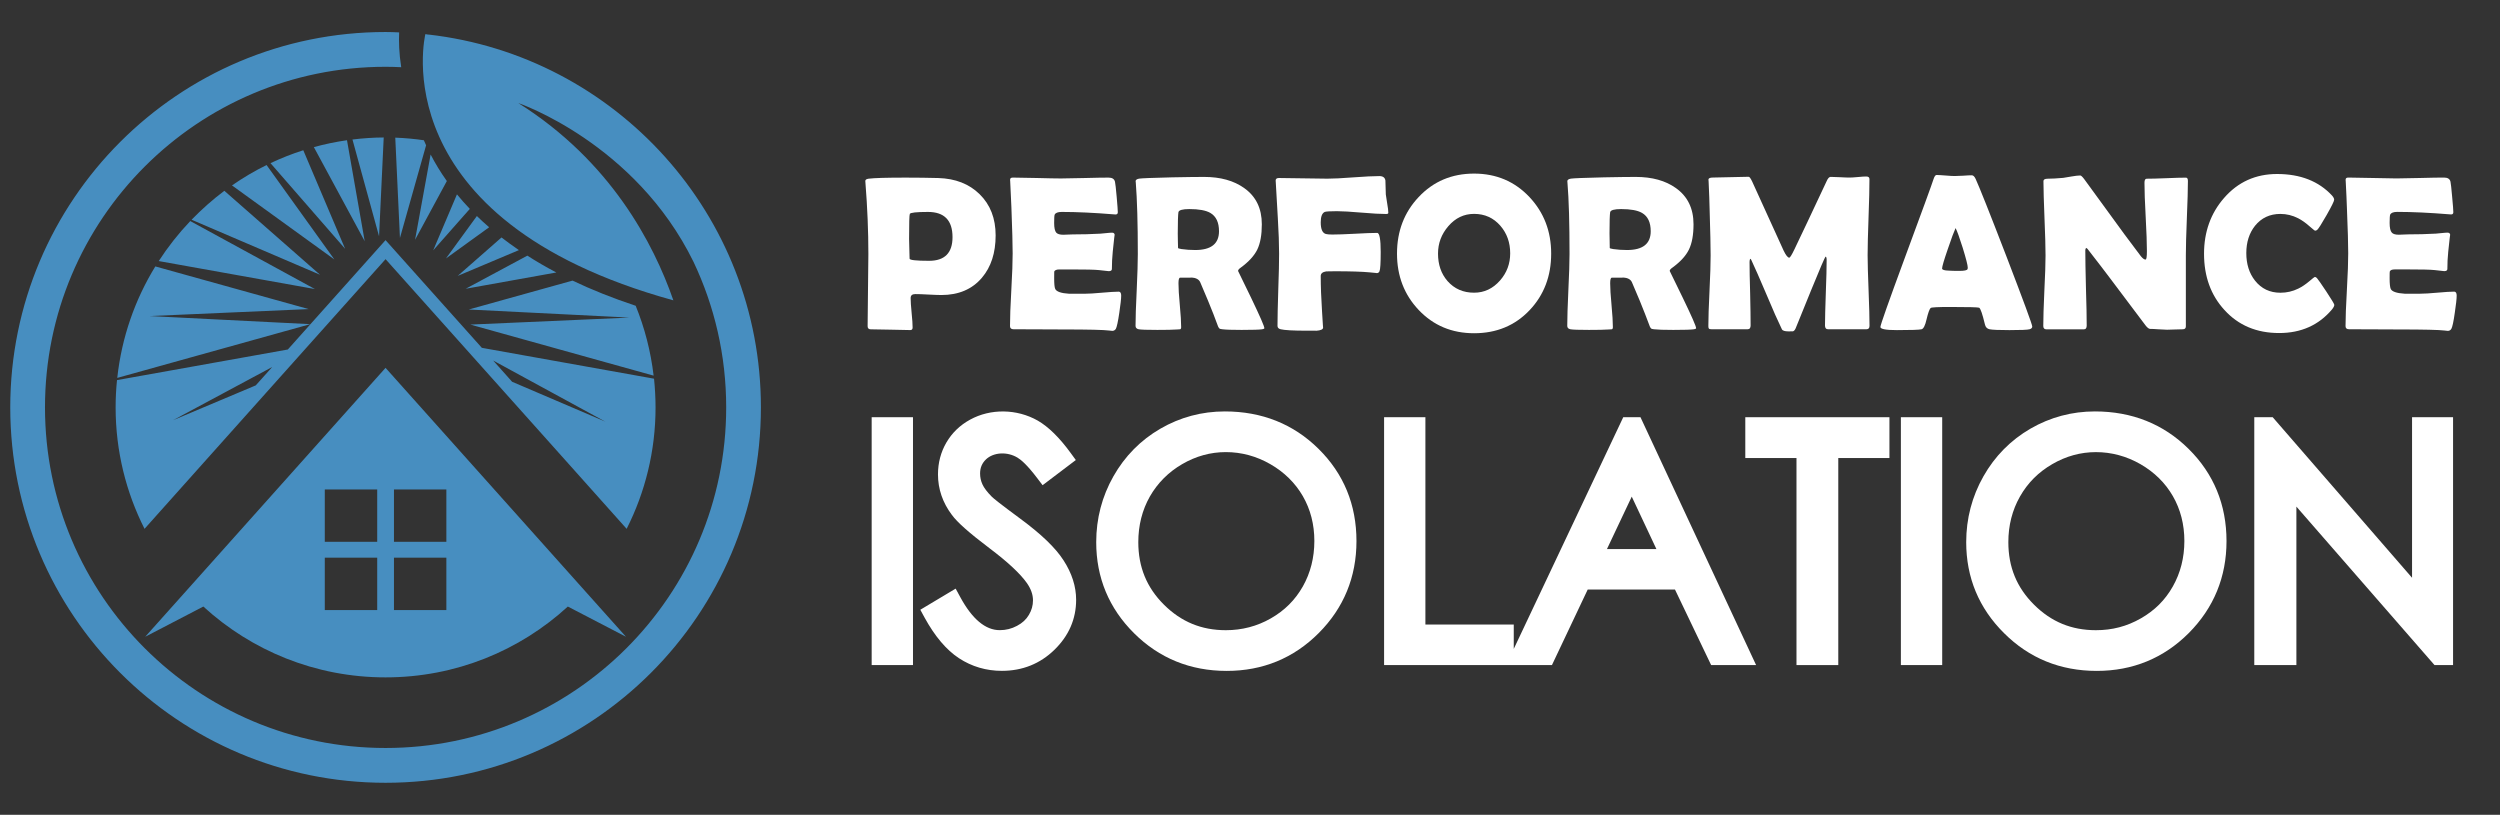 <?xml version="1.0" encoding="utf-8"?>
<!-- Generator: Adobe Illustrator 16.0.0, SVG Export Plug-In . SVG Version: 6.00 Build 0)  -->
<!DOCTYPE svg PUBLIC "-//W3C//DTD SVG 1.1//EN" "http://www.w3.org/Graphics/SVG/1.1/DTD/svg11.dtd">
<svg version="1.1" id="Calque_1" xmlns="http://www.w3.org/2000/svg" xmlns:xlink="http://www.w3.org/1999/xlink" x="0px" y="0px"
	 width="136.021px" height="44.333px" viewBox="0 0 136.021 44.333" enable-background="new 0 0 136.021 44.333"
	 xml:space="preserve">
<rect x="0" y="0" width="136.021" height="44.333" fill="#333333" stroke="none"/>
<g>
	<path fill="#478EC0" d="M31.958,32.298L20.977,20.014L10,32.298l-2.099,2.347l3.162-1.644c2.613,2.394,6.093,3.854,9.915,3.854
		c3.824,0,7.305-1.46,9.917-3.854l3.162,1.644L31.958,32.298z M20.523,33.194h-2.852v-2.851h2.852V33.194z M20.523,29.479h-2.852
		V26.63h2.852V29.479z M24.286,33.194h-2.851v-2.851h2.851V33.194z M24.286,29.479h-2.851V26.63h2.851V29.479z"/>
	<path fill="#478EC0" d="M26.613,12.365c-0.235-0.202-0.455-0.405-0.667-0.611l-1.683,2.309L26.613,12.365z M28.233,13.608
		c-0.332-0.227-0.647-0.456-0.947-0.688l-2.383,2.091L28.233,13.608z M23.183,7.905c-0.041-0.092-0.082-0.184-0.122-0.274
		c-0.511-0.075-1.031-0.122-1.555-0.142l0.254,5.458L23.183,7.905z M24.312,9.85c-0.346-0.485-0.637-0.97-0.883-1.444l-0.846,4.641
		L24.312,9.85z M30.27,14.825c-0.565-0.296-1.088-0.6-1.577-0.916l-3.356,1.802L30.27,14.825z M25.562,11.365
		c-0.25-0.264-0.483-0.525-0.7-0.79l-1.292,3.045L25.562,11.365z M34.244,17.279L25.59,17.66l9.972,2.778
		c-0.156-1.33-0.489-2.605-0.975-3.801c-1.267-0.421-2.408-0.879-3.436-1.37l-5.649,1.573L34.244,17.279z M20.877,7.48
		c-0.574,0.002-1.142,0.043-1.7,0.111l1.447,5.267L20.877,7.48z M8.139,17.196l8.654-0.379l-8.342-2.321
		c-1.105,1.8-1.832,3.86-2.071,6.065l10.499-2.924L8.139,17.196z M35.585,20.604l-9.368-1.679l-5.24-5.86l-5.317,5.951l-9.294,1.665
		c-0.05,0.489-0.075,0.983-0.075,1.484c0,2.379,0.569,4.623,1.573,6.608l3.156-3.533l9.958-11.14l9.961,11.14l3.156,3.533
		c1.004-1.985,1.573-4.229,1.573-6.608C35.667,21.639,35.637,21.12,35.585,20.604z M13.915,20.968l-4.502,1.896l5.398-2.896
		L13.915,20.968z M27.863,20.771l-1.03-1.155l6.102,3.325L27.863,20.771z M10.353,12.028c-0.638,0.67-1.212,1.398-1.716,2.176
		l8.497,1.523L10.353,12.028z M12.206,10.381c-0.634,0.477-1.231,1.006-1.783,1.574l6.989,2.994L12.206,10.381z M16.501,8.174
		c-0.613,0.196-1.209,0.433-1.784,0.703l4.061,4.661L16.501,8.174z M14.504,8.979c-0.657,0.323-1.285,0.694-1.882,1.109l5.57,4.029
		L14.504,8.979z M18.879,7.629c-0.617,0.088-1.216,0.215-1.803,0.375l2.767,5.12L18.879,7.629z"/>
	<path fill="#478EC0" d="M23.309,1.879c0,0.002,0.002,0.005,0.002,0.006c-0.057-0.008-0.11-0.018-0.167-0.029
		c0,0-2.478,10.083,13.493,14.485c-1.074-3.093-3.415-7.577-8.438-10.735c0,0,6.368,2.168,9.538,8.649
		c1.137,2.399,1.774,5.08,1.774,7.911c0,10.235-8.297,18.531-18.533,18.531c-10.233,0-18.53-8.296-18.53-18.531
		s8.297-18.532,18.53-18.532c0.288,0,0.569,0.009,0.852,0.023c-0.119-0.749-0.135-1.393-0.113-1.894
		c-0.246-0.011-0.489-0.021-0.738-0.021c-11.275,0-20.421,9.143-20.421,20.423S9.702,42.59,20.977,42.59
		c11.279,0,20.423-9.144,20.423-20.424C41.4,11.676,33.488,3.038,23.309,1.879z"/>
</g>
<g>
	<g>
		<path fill="#FFFFFF" d="M54.171,12.809c0,0.951-0.249,1.718-0.748,2.305c-0.533,0.626-1.268,0.938-2.206,0.938
			c-0.157,0-0.393-0.01-0.707-0.026c-0.316-0.018-0.553-0.025-0.709-0.025c-0.169,0-0.254,0.07-0.254,0.216
			c0,0.18,0.018,0.448,0.053,0.804c0.037,0.358,0.054,0.625,0.054,0.801c0,0.091-0.042,0.137-0.125,0.137
			c-0.239,0-0.596-0.007-1.076-0.022c-0.478-0.013-0.837-0.019-1.077-0.019c-0.114,0-0.17-0.057-0.17-0.17
			c0-0.436,0.006-1.091,0.02-1.962c0.013-0.874,0.021-1.527,0.021-1.963c0-1.229-0.052-2.524-0.16-3.883l-0.006-0.081
			c-0.007-0.074,0.05-0.119,0.176-0.136c0.307-0.04,0.98-0.059,2.025-0.059c0.614,0,1.204,0.008,1.771,0.023
			c0.928,0.028,1.676,0.319,2.245,0.878C53.881,11.136,54.171,11.882,54.171,12.809z M51.825,12.903
			c0-0.915-0.445-1.372-1.336-1.372c-0.627,0-0.955,0.037-0.987,0.106c-0.028,0.052-0.04,0.504-0.04,1.36
			c0,0.12,0.002,0.301,0.013,0.537c0.01,0.236,0.014,0.418,0.014,0.539c0,0.077,0.353,0.117,1.059,0.117
			C51.398,14.191,51.825,13.762,51.825,12.903z"/>
		<path fill="#FFFFFF" d="M61.002,16.086c0,0.169-0.036,0.478-0.102,0.927c-0.071,0.492-0.137,0.784-0.189,0.88
			c-0.047,0.073-0.113,0.109-0.194,0.109c-0.035,0-0.097-0.006-0.177-0.019c-0.287-0.037-1.121-0.058-2.504-0.058
			c-0.302,0-0.753-0.004-1.347-0.006c-0.597-0.004-1.045-0.005-1.342-0.005c-0.129,0-0.194-0.057-0.194-0.17
			c0-0.439,0.021-1.101,0.072-1.979c0.051-0.884,0.072-1.541,0.072-1.981c0-0.448-0.021-1.279-0.068-2.498
			c-0.011-0.313-0.034-0.784-0.065-1.407l-0.006-0.082C54.95,9.706,55,9.662,55.106,9.662c0.292,0,0.724,0.008,1.308,0.023
			C56.999,9.7,57.434,9.71,57.722,9.71c0.289,0,0.719-0.01,1.296-0.024c0.576-0.016,1.006-0.023,1.295-0.023
			c0.201,0,0.318,0.076,0.352,0.229c0.02,0.09,0.052,0.364,0.092,0.82s0.061,0.734,0.061,0.834c0,0.081-0.04,0.123-0.118,0.123
			c-0.024,0-0.069-0.003-0.125-0.008c-1.044-0.085-1.977-0.13-2.808-0.13c-0.21,0-0.339,0.051-0.384,0.148
			c-0.02,0.048-0.028,0.199-0.028,0.453c0,0.266,0.039,0.443,0.116,0.528c0.069,0.074,0.195,0.113,0.384,0.113
			c0.04,0,0.113-0.002,0.23-0.009c0.113-0.008,0.208-0.01,0.281-0.01c0.494,0,0.996-0.012,1.5-0.04
			c0.044-0.006,0.149-0.015,0.325-0.031c0.131-0.014,0.236-0.023,0.316-0.023c0.092,0,0.141,0.046,0.141,0.138
			c0-0.083-0.037,0.217-0.105,0.899c-0.031,0.313-0.047,0.627-0.047,0.939c0,0.079-0.058,0.118-0.173,0.118l-0.525-0.058
			c-0.226-0.025-0.733-0.036-1.533-0.036h-0.621c-0.16,0-0.256,0.04-0.285,0.117c-0.003,0.021-0.003,0.143-0.003,0.366
			c0,0.296,0.017,0.488,0.057,0.577c0.067,0.146,0.317,0.236,0.753,0.262c-0.007,0,0.28,0,0.858,0c0.206,0,0.52-0.018,0.927-0.056
			c0.411-0.036,0.718-0.057,0.921-0.057C60.958,15.872,61.002,15.942,61.002,16.086z"/>
		<path fill="#FFFFFF" d="M68.792,17.857c0,0.023-0.038,0.046-0.114,0.058c-0.15,0.023-0.523,0.035-1.125,0.035
			c-0.515,0-0.863-0.012-1.046-0.035c-0.086-0.012-0.137-0.021-0.147-0.032c-0.026-0.01-0.049-0.05-0.084-0.115
			c-0.057-0.153-0.146-0.381-0.257-0.682c-0.152-0.395-0.392-0.973-0.719-1.734c-0.07-0.153-0.232-0.239-0.485-0.255
			c0.115,0.01-0.088,0.012-0.606,0.012c-0.058,0-0.09,0.101-0.09,0.3c0,0.268,0.022,0.664,0.073,1.195
			c0.049,0.527,0.073,0.927,0.073,1.193c0,0.067-0.017,0.106-0.052,0.118c-0.055,0.005-0.108,0.006-0.164,0.011
			c-0.231,0.017-0.591,0.024-1.082,0.024c-0.562,0-0.9-0.012-1.014-0.035c-0.111-0.022-0.17-0.086-0.17-0.184
			c0-0.431,0.021-1.082,0.064-1.952c0.04-0.871,0.06-1.523,0.06-1.959c0-1.659-0.037-2.952-0.11-3.883l-0.009-0.081
			c-0.002-0.065,0.062-0.112,0.187-0.136c0.129-0.022,0.727-0.046,1.797-0.071c0.727-0.014,1.303-0.023,1.737-0.023
			c0.894,0,1.621,0.202,2.188,0.608c0.639,0.453,0.957,1.109,0.957,1.969c0,0.573-0.081,1.028-0.245,1.372
			c-0.166,0.339-0.468,0.671-0.912,0.994c-0.091,0.063-0.135,0.119-0.135,0.175c0-0.004,0.237,0.487,0.717,1.476
			C68.553,17.209,68.792,17.754,68.792,17.857z M66.324,12.581c0-0.48-0.158-0.813-0.471-0.996c-0.243-0.14-0.625-0.21-1.142-0.21
			c-0.374,0-0.572,0.057-0.595,0.171c-0.02,0.131-0.036,0.519-0.036,1.152c0,0.088,0.001,0.223,0.006,0.4
			c0.005,0.176,0.01,0.307,0.01,0.394c0,0.018,0.059,0.038,0.184,0.059c0.238,0.034,0.492,0.052,0.754,0.052
			C65.892,13.603,66.324,13.263,66.324,12.581z"/>
		<path fill="#FFFFFF" d="M75.536,11.58c0,0.042-0.04,0.063-0.121,0.063c-0.292,0-0.738-0.023-1.337-0.075
			c-0.597-0.051-1.046-0.078-1.343-0.078c-0.375,0-0.595,0.016-0.658,0.041c-0.146,0.068-0.218,0.256-0.218,0.567
			c0,0.373,0.093,0.583,0.283,0.634c0.077,0.02,0.197,0.029,0.356,0.029c0.271,0,0.676-0.014,1.216-0.043
			c0.539-0.03,0.942-0.046,1.216-0.046c0.128,0,0.192,0.347,0.192,1.036c0,0.6-0.022,0.949-0.064,1.047
			c-0.028,0.07-0.08,0.106-0.159,0.106c0.049,0-0.073-0.015-0.371-0.042c-0.42-0.04-1.055-0.06-1.906-0.06
			c-0.274,0-0.427,0.002-0.465,0.007c-0.201,0.032-0.298,0.115-0.298,0.253c0,0.557,0.024,1.199,0.071,1.923
			c0.04,0.657,0.059,0.949,0.059,0.876c0,0.102-0.124,0.16-0.371,0.177c0.066-0.003-0.106-0.003-0.524-0.003
			c-0.732,0-1.207-0.027-1.417-0.078c-0.114-0.027-0.17-0.089-0.17-0.184c0-0.436,0.014-1.088,0.042-1.963
			c0.032-0.87,0.045-1.525,0.045-1.961c0-0.517-0.022-1.167-0.07-1.951c-0.072-1.213-0.107-1.862-0.112-1.954l-0.005-0.068
			c-0.006-0.097,0.055-0.148,0.176-0.148c0.289,0,0.729,0.007,1.313,0.018c0.589,0.013,1.028,0.018,1.322,0.018
			c0.313,0,0.784-0.022,1.415-0.071c0.628-0.046,1.1-0.07,1.415-0.07c0.197,0,0.307,0.083,0.33,0.242
			c0,0.169,0.007,0.421,0.022,0.759c0.008,0.086,0.034,0.252,0.077,0.501C75.515,11.296,75.536,11.462,75.536,11.58z"/>
		<path fill="#FFFFFF" d="M84.397,13.8c0,1.221-0.389,2.246-1.171,3.074c-0.795,0.84-1.805,1.257-3.023,1.257
			c-1.21,0-2.216-0.422-3.016-1.268c-0.785-0.828-1.178-1.852-1.178-3.063c0-1.221,0.393-2.248,1.178-3.079
			c0.8-0.852,1.806-1.276,3.016-1.276c1.204,0,2.209,0.425,3.012,1.276C84.004,11.562,84.397,12.585,84.397,13.8z M82.167,13.785
			c0-0.588-0.176-1.087-0.534-1.502c-0.375-0.43-0.85-0.646-1.431-0.646c-0.552,0-1.019,0.224-1.403,0.671
			c-0.372,0.433-0.559,0.928-0.559,1.491c0,0.597,0.171,1.098,0.52,1.497c0.373,0.42,0.852,0.629,1.442,0.629
			c0.555,0,1.023-0.221,1.413-0.665C81.985,14.837,82.167,14.346,82.167,13.785z"/>
		<path fill="#FFFFFF" d="M92.283,17.857c0,0.023-0.039,0.046-0.115,0.058c-0.15,0.023-0.525,0.035-1.127,0.035
			c-0.512,0-0.86-0.012-1.047-0.035c-0.084-0.012-0.133-0.021-0.145-0.032c-0.025-0.01-0.051-0.05-0.083-0.115
			c-0.057-0.153-0.146-0.381-0.26-0.682c-0.149-0.395-0.39-0.973-0.718-1.734c-0.07-0.153-0.231-0.239-0.485-0.255
			c0.116,0.01-0.087,0.012-0.605,0.012c-0.062,0-0.091,0.101-0.091,0.3c0,0.268,0.023,0.664,0.074,1.195
			c0.049,0.527,0.073,0.927,0.073,1.193c0,0.067-0.019,0.106-0.052,0.118c-0.056,0.005-0.112,0.006-0.166,0.011
			c-0.23,0.017-0.591,0.024-1.08,0.024c-0.562,0-0.9-0.012-1.014-0.035c-0.113-0.022-0.17-0.086-0.17-0.184
			c0-0.431,0.021-1.082,0.061-1.952c0.042-0.871,0.063-1.523,0.063-1.959c0-1.659-0.035-2.952-0.113-3.883l-0.006-0.081
			c-0.002-0.065,0.061-0.112,0.188-0.136c0.129-0.022,0.727-0.046,1.797-0.071c0.725-0.014,1.302-0.023,1.732-0.023
			c0.896,0,1.625,0.202,2.191,0.608c0.637,0.453,0.957,1.109,0.957,1.969c0,0.573-0.082,1.028-0.248,1.372
			c-0.164,0.339-0.467,0.671-0.911,0.994c-0.092,0.063-0.136,0.119-0.136,0.175c0-0.004,0.24,0.487,0.719,1.476
			C92.043,17.209,92.283,17.754,92.283,17.857z M89.813,12.581c0-0.48-0.157-0.813-0.472-0.996c-0.24-0.14-0.623-0.21-1.139-0.21
			c-0.375,0-0.572,0.057-0.596,0.171c-0.022,0.131-0.035,0.519-0.035,1.152c0,0.088,0.002,0.223,0.007,0.4
			c0.005,0.176,0.006,0.307,0.006,0.394c0,0.018,0.063,0.038,0.187,0.059c0.239,0.034,0.493,0.052,0.756,0.052
			C89.384,13.603,89.813,13.263,89.813,12.581z"/>
		<path fill="#FFFFFF" d="M101.717,17.731c0,0.122-0.057,0.184-0.17,0.184h-2.08c-0.115,0-0.172-0.068-0.172-0.206
			c0-0.397,0.018-0.989,0.045-1.783c0.031-0.792,0.045-1.388,0.045-1.78c0-0.114-0.021-0.176-0.055-0.185
			c-0.039,0.023-0.301,0.631-0.785,1.818c-0.283,0.7-0.566,1.393-0.848,2.088c-0.041,0.089-0.088,0.145-0.146,0.16
			c-0.021,0.001-0.1,0.003-0.238,0.003c-0.203,0-0.324-0.037-0.363-0.115c-0.211-0.433-0.49-1.06-0.834-1.882
			c-0.371-0.87-0.646-1.501-0.83-1.888c-0.006-0.021-0.025-0.043-0.053-0.067c-0.029,0.035-0.043,0.093-0.043,0.172
			c0,0.383,0.01,0.96,0.033,1.729c0.018,0.769,0.025,1.345,0.025,1.729c0,0.138-0.055,0.206-0.164,0.206h-1.965
			c-0.078,0-0.125-0.012-0.143-0.04c-0.018-0.022-0.027-0.067-0.027-0.13c0-0.429,0.021-1.071,0.063-1.927
			c0.043-0.858,0.061-1.499,0.061-1.926c0-0.457-0.018-1.311-0.057-2.561c-0.006-0.324-0.023-0.809-0.053-1.452l-0.008-0.101
			c-0.002-0.079,0.08-0.117,0.248-0.117c0.217,0,0.539-0.008,0.969-0.021c0.432-0.013,0.758-0.021,0.971-0.021
			c0.045,0,0.104,0.082,0.184,0.246l1.717,3.771c0.123,0.255,0.225,0.384,0.307,0.384c0.043,0,0.135-0.148,0.277-0.444
			c0.396-0.821,0.98-2.063,1.758-3.721c0.066-0.153,0.139-0.23,0.217-0.23c0.113,0,0.287,0.007,0.514,0.018
			c0.23,0.014,0.402,0.019,0.523,0.019c0.098,0,0.248-0.01,0.449-0.029c0.203-0.02,0.352-0.029,0.451-0.029
			c0.115,0,0.174,0.046,0.174,0.141c0,0.463-0.014,1.153-0.049,2.073c-0.033,0.922-0.051,1.611-0.051,2.075
			c0,0.427,0.02,1.067,0.053,1.921C101.701,16.669,101.717,17.31,101.717,17.731z"/>
		<path fill="#FFFFFF" d="M110.572,17.768c0,0.071-0.053,0.12-0.148,0.147c-0.117,0.031-0.48,0.046-1.094,0.046
			c-0.563,0-0.922-0.015-1.08-0.046c-0.133-0.027-0.221-0.114-0.254-0.266c-0.135-0.563-0.238-0.866-0.314-0.907
			c-0.061-0.025-0.586-0.04-1.574-0.04c-0.668,0-1.02,0.018-1.064,0.054c-0.066,0.063-0.141,0.272-0.225,0.627
			c-0.074,0.328-0.164,0.505-0.27,0.532c-0.135,0.031-0.58,0.046-1.344,0.046c-0.598,0-0.896-0.057-0.896-0.17
			c0-0.102,0.441-1.355,1.328-3.759c0.961-2.599,1.484-4.029,1.564-4.288c0.049-0.148,0.104-0.223,0.164-0.223
			c0.107,0,0.271,0.012,0.492,0.029c0.219,0.019,0.389,0.028,0.498,0.028c0.105,0,0.26-0.006,0.465-0.018
			c0.205-0.017,0.359-0.022,0.465-0.022c0.074,0,0.143,0.064,0.205,0.195c0.189,0.409,0.754,1.822,1.682,4.232
			C110.104,16.395,110.572,17.66,110.572,17.768z M106.4,12.409c-0.08,0.172-0.223,0.546-0.416,1.122
			c-0.213,0.614-0.318,0.971-0.318,1.078c0,0.069,0.119,0.109,0.352,0.115c0.125,0.01,0.322,0.015,0.602,0.015
			c0.258,0,0.402-0.033,0.428-0.094c0.01-0.02,0.014-0.049,0.014-0.085c0-0.128-0.092-0.483-0.271-1.068
			C106.613,12.927,106.484,12.565,106.4,12.409z"/>
		<path fill="#FFFFFF" d="M119.041,9.846c0,0.445-0.02,1.119-0.057,2.013c-0.037,0.897-0.055,1.57-0.055,2.021v3.877
			c0,0.107-0.057,0.159-0.172,0.159c-0.094,0-0.236,0.005-0.426,0.011c-0.189,0.008-0.334,0.013-0.426,0.013
			c-0.102,0-0.256-0.008-0.461-0.023c-0.203-0.016-0.357-0.022-0.459-0.022c-0.068,0-0.154-0.066-0.252-0.193
			c-0.283-0.383-0.918-1.225-1.906-2.534c-0.271-0.363-0.682-0.899-1.234-1.608c-0.016-0.025-0.045-0.049-0.088-0.072
			c-0.031,0.028-0.047,0.072-0.047,0.129c0,0.458,0.012,1.138,0.035,2.049c0.029,0.907,0.041,1.593,0.041,2.047
			c0,0.138-0.053,0.206-0.158,0.206h-2.037c-0.111,0-0.168-0.062-0.168-0.184c0-0.422,0.02-1.063,0.059-1.918
			c0.043-0.854,0.064-1.494,0.064-1.921c0-0.451-0.02-1.127-0.057-2.024c-0.035-0.897-0.057-1.57-0.057-2.019
			c0-0.085,0.078-0.129,0.23-0.129c0.225,0,0.506-0.017,0.842-0.046c0.076-0.009,0.23-0.033,0.465-0.077
			c0.193-0.034,0.352-0.053,0.465-0.053c0.045,0,0.117,0.066,0.217,0.199l2.191,3.006c0.197,0.271,0.496,0.667,0.891,1.188
			c0.098,0.119,0.182,0.182,0.252,0.182c0.053,0,0.076-0.153,0.076-0.459c0-0.412-0.021-1.03-0.066-1.856
			c-0.047-0.83-0.066-1.45-0.066-1.867c0-0.144,0.041-0.217,0.121-0.217c0.232,0,0.59-0.008,1.066-0.028
			c0.473-0.021,0.826-0.03,1.064-0.03C119.004,9.662,119.041,9.723,119.041,9.846z"/>
		<path fill="#FFFFFF" d="M127.006,16.587c0,0.062-0.043,0.144-0.123,0.245c-0.723,0.861-1.684,1.288-2.879,1.288
			c-1.223,0-2.215-0.417-2.977-1.255c-0.74-0.807-1.109-1.826-1.109-3.058c0-1.188,0.363-2.203,1.088-3.034
			c0.756-0.871,1.719-1.306,2.885-1.306c1.271,0,2.27,0.393,2.992,1.173c0.074,0.084,0.115,0.16,0.115,0.228
			c0,0.074-0.137,0.351-0.408,0.829c-0.273,0.478-0.443,0.748-0.512,0.807c-0.033,0.03-0.074,0.047-0.119,0.047
			c-0.02,0-0.117-0.079-0.297-0.235c-0.211-0.188-0.418-0.336-0.623-0.441c-0.307-0.157-0.631-0.236-0.965-0.236
			c-0.576,0-1.035,0.216-1.383,0.646c-0.316,0.401-0.473,0.896-0.473,1.485c0,0.595,0.156,1.095,0.473,1.498
			c0.348,0.439,0.807,0.659,1.383,0.659c0.344,0,0.666-0.074,0.971-0.224c0.201-0.097,0.404-0.235,0.611-0.41
			c0.174-0.149,0.27-0.225,0.289-0.225c0.039,0,0.08,0.021,0.117,0.064c0.064,0.072,0.234,0.315,0.514,0.737
			C126.861,16.302,127.006,16.542,127.006,16.587z"/>
		<path fill="#FFFFFF" d="M133.664,16.086c0,0.169-0.035,0.478-0.102,0.927c-0.068,0.492-0.133,0.784-0.189,0.88
			c-0.045,0.073-0.111,0.109-0.191,0.109c-0.035,0-0.096-0.006-0.178-0.019c-0.285-0.037-1.123-0.058-2.504-0.058
			c-0.303,0-0.752-0.004-1.348-0.006c-0.596-0.004-1.045-0.005-1.342-0.005c-0.131,0-0.193-0.057-0.193-0.17
			c0-0.439,0.023-1.101,0.074-1.979c0.051-0.884,0.072-1.541,0.072-1.981c0-0.448-0.021-1.279-0.072-2.498
			c-0.012-0.313-0.029-0.784-0.063-1.407l-0.006-0.082c-0.008-0.092,0.039-0.136,0.146-0.136c0.291,0,0.729,0.008,1.309,0.023
			c0.584,0.015,1.02,0.024,1.311,0.024c0.283,0,0.715-0.01,1.291-0.024c0.578-0.016,1.008-0.023,1.297-0.023
			c0.203,0,0.318,0.076,0.352,0.229c0.021,0.09,0.049,0.364,0.09,0.82c0.043,0.456,0.064,0.734,0.064,0.834
			c0,0.081-0.039,0.123-0.119,0.123c-0.023,0-0.063-0.003-0.119-0.008c-1.047-0.085-1.984-0.13-2.814-0.13
			c-0.209,0-0.336,0.051-0.383,0.148c-0.02,0.048-0.031,0.199-0.031,0.453c0,0.266,0.041,0.443,0.121,0.528
			c0.064,0.074,0.191,0.113,0.379,0.113c0.041,0,0.117-0.002,0.232-0.009c0.111-0.008,0.205-0.01,0.277-0.01
			c0.496,0,0.998-0.012,1.502-0.04c0.045-0.006,0.152-0.015,0.326-0.031c0.131-0.014,0.238-0.023,0.314-0.023
			c0.094,0,0.145,0.046,0.145,0.138c0-0.083-0.037,0.217-0.107,0.899c-0.033,0.313-0.047,0.627-0.047,0.939
			c0,0.079-0.057,0.118-0.172,0.118l-0.527-0.058c-0.227-0.025-0.734-0.036-1.529-0.036h-0.627c-0.158,0-0.254,0.04-0.279,0.117
			c-0.006,0.021-0.008,0.143-0.008,0.366c0,0.296,0.021,0.488,0.059,0.577c0.066,0.146,0.322,0.236,0.754,0.262
			c-0.008,0,0.277,0,0.859,0c0.207,0,0.518-0.018,0.926-0.056c0.41-0.036,0.717-0.057,0.92-0.057
			C133.619,15.872,133.664,15.942,133.664,16.086z"/>
	</g>
	<g>
		<rect x="47.426" y="22.7" fill="#FFFFFF" width="2.248" height="13.485"/>
		<path fill="#FFFFFF" d="M55.523,28.229c-1.16-0.854-1.476-1.121-1.556-1.199c-0.255-0.257-0.43-0.486-0.517-0.683
			c-0.084-0.188-0.125-0.379-0.125-0.584c0-0.313,0.103-0.559,0.322-0.77c0.41-0.388,1.152-0.434,1.716-0.092
			c0.188,0.111,0.523,0.393,1.061,1.101l0.302,0.397l1.808-1.369l-0.29-0.397c-0.602-0.825-1.2-1.412-1.781-1.748
			c-1.14-0.647-2.571-0.663-3.681-0.053c-0.549,0.3-0.983,0.718-1.291,1.245c-0.303,0.521-0.457,1.105-0.457,1.735
			c0,0.796,0.256,1.54,0.756,2.203c0.289,0.399,0.939,0.976,2.046,1.813c0.989,0.744,1.673,1.382,2.034,1.894
			c0.221,0.313,0.333,0.63,0.333,0.939c0,0.282-0.072,0.54-0.222,0.793c-0.146,0.25-0.356,0.444-0.646,0.597
			c-0.294,0.158-0.603,0.235-0.941,0.235c-0.778,0-1.501-0.605-2.149-1.801l-0.249-0.459l-1.923,1.15l0.23,0.423
			c0.557,1.018,1.186,1.762,1.871,2.212c0.699,0.458,1.485,0.689,2.338,0.689c1.115,0,2.077-0.385,2.858-1.145
			c0.783-0.762,1.181-1.677,1.181-2.719c0-0.724-0.23-1.446-0.683-2.146C57.434,29.813,56.666,29.073,55.523,28.229z"/>
		<path fill="#FFFFFF" d="M66.64,22.385c-1.248,0-2.427,0.315-3.503,0.938c-1.076,0.623-1.937,1.496-2.559,2.594
			c-0.62,1.095-0.935,2.3-0.935,3.581c0,1.931,0.693,3.598,2.059,4.955c1.367,1.36,3.063,2.05,5.041,2.05
			c1.959,0,3.644-0.692,5.005-2.057c1.363-1.366,2.055-3.051,2.055-5.006c0-1.979-0.694-3.666-2.062-5.017
			C70.375,23.07,68.659,22.385,66.64,22.385z M71.512,29.435c0,0.904-0.211,1.736-0.627,2.473c-0.421,0.741-0.992,1.31-1.746,1.74
			c-0.742,0.425-1.564,0.64-2.444,0.64c-1.325,0-2.427-0.454-3.367-1.389c-0.938-0.933-1.395-2.047-1.395-3.404
			c0-0.909,0.212-1.744,0.628-2.479c0.42-0.735,1.012-1.329,1.758-1.763c0.747-0.435,1.546-0.655,2.375-0.655
			c0.85,0,1.666,0.221,2.423,0.656c0.757,0.435,1.352,1.021,1.768,1.74C71.302,27.717,71.512,28.537,71.512,29.435z"/>
		<path fill="#FFFFFF" d="M88.318,22.7l-5.957,12.606v-1.325h-4.807V22.7h-2.248v13.485h6.639h0.416h2.078l1.945-4.108h4.749
			l1.967,4.108h2.446L89.256,22.7H88.318z M90.122,29.873h-2.69l1.349-2.852L90.122,29.873z"/>
		<polygon fill="#FFFFFF" points="94.959,24.921 97.744,24.921 97.744,36.186 100.018,36.186 100.018,24.921 102.801,24.921 
			102.801,22.7 94.959,22.7 		"/>
		<rect x="103.424" y="22.7" fill="#FFFFFF" width="2.248" height="13.485"/>
		<path fill="#FFFFFF" d="M113.979,22.385c-1.247,0-2.426,0.315-3.505,0.938c-1.075,0.624-1.937,1.496-2.559,2.594
			c-0.621,1.096-0.937,2.301-0.937,3.581c0,1.931,0.694,3.598,2.063,4.954c1.364,1.361,3.06,2.051,5.039,2.051
			c1.958,0,3.643-0.692,5.007-2.058c1.362-1.37,2.054-3.054,2.054-5.005c0-1.976-0.694-3.664-2.063-5.017
			C117.712,23.07,115.996,22.385,113.979,22.385z M118.848,29.435c0,0.905-0.211,1.737-0.629,2.475
			c-0.416,0.737-0.986,1.306-1.742,1.737c-0.755,0.432-1.554,0.641-2.443,0.641c-1.327,0-2.428-0.454-3.366-1.389
			c-0.94-0.934-1.397-2.047-1.397-3.404c0-0.907,0.213-1.741,0.632-2.479c0.426-0.747,1-1.323,1.757-1.763
			c0.745-0.434,1.545-0.654,2.375-0.654c0.85,0,1.665,0.221,2.424,0.655c0.759,0.438,1.352,1.023,1.765,1.742
			C118.637,27.715,118.848,28.536,118.848,29.435z"/>
		<polygon fill="#FFFFFF" points="131.236,22.7 131.236,31.436 123.654,22.7 122.652,22.7 122.652,36.186 124.943,36.186 
			124.943,27.564 132.458,36.186 133.467,36.186 133.467,22.7 		"/>
	</g>
</g>
</svg>

